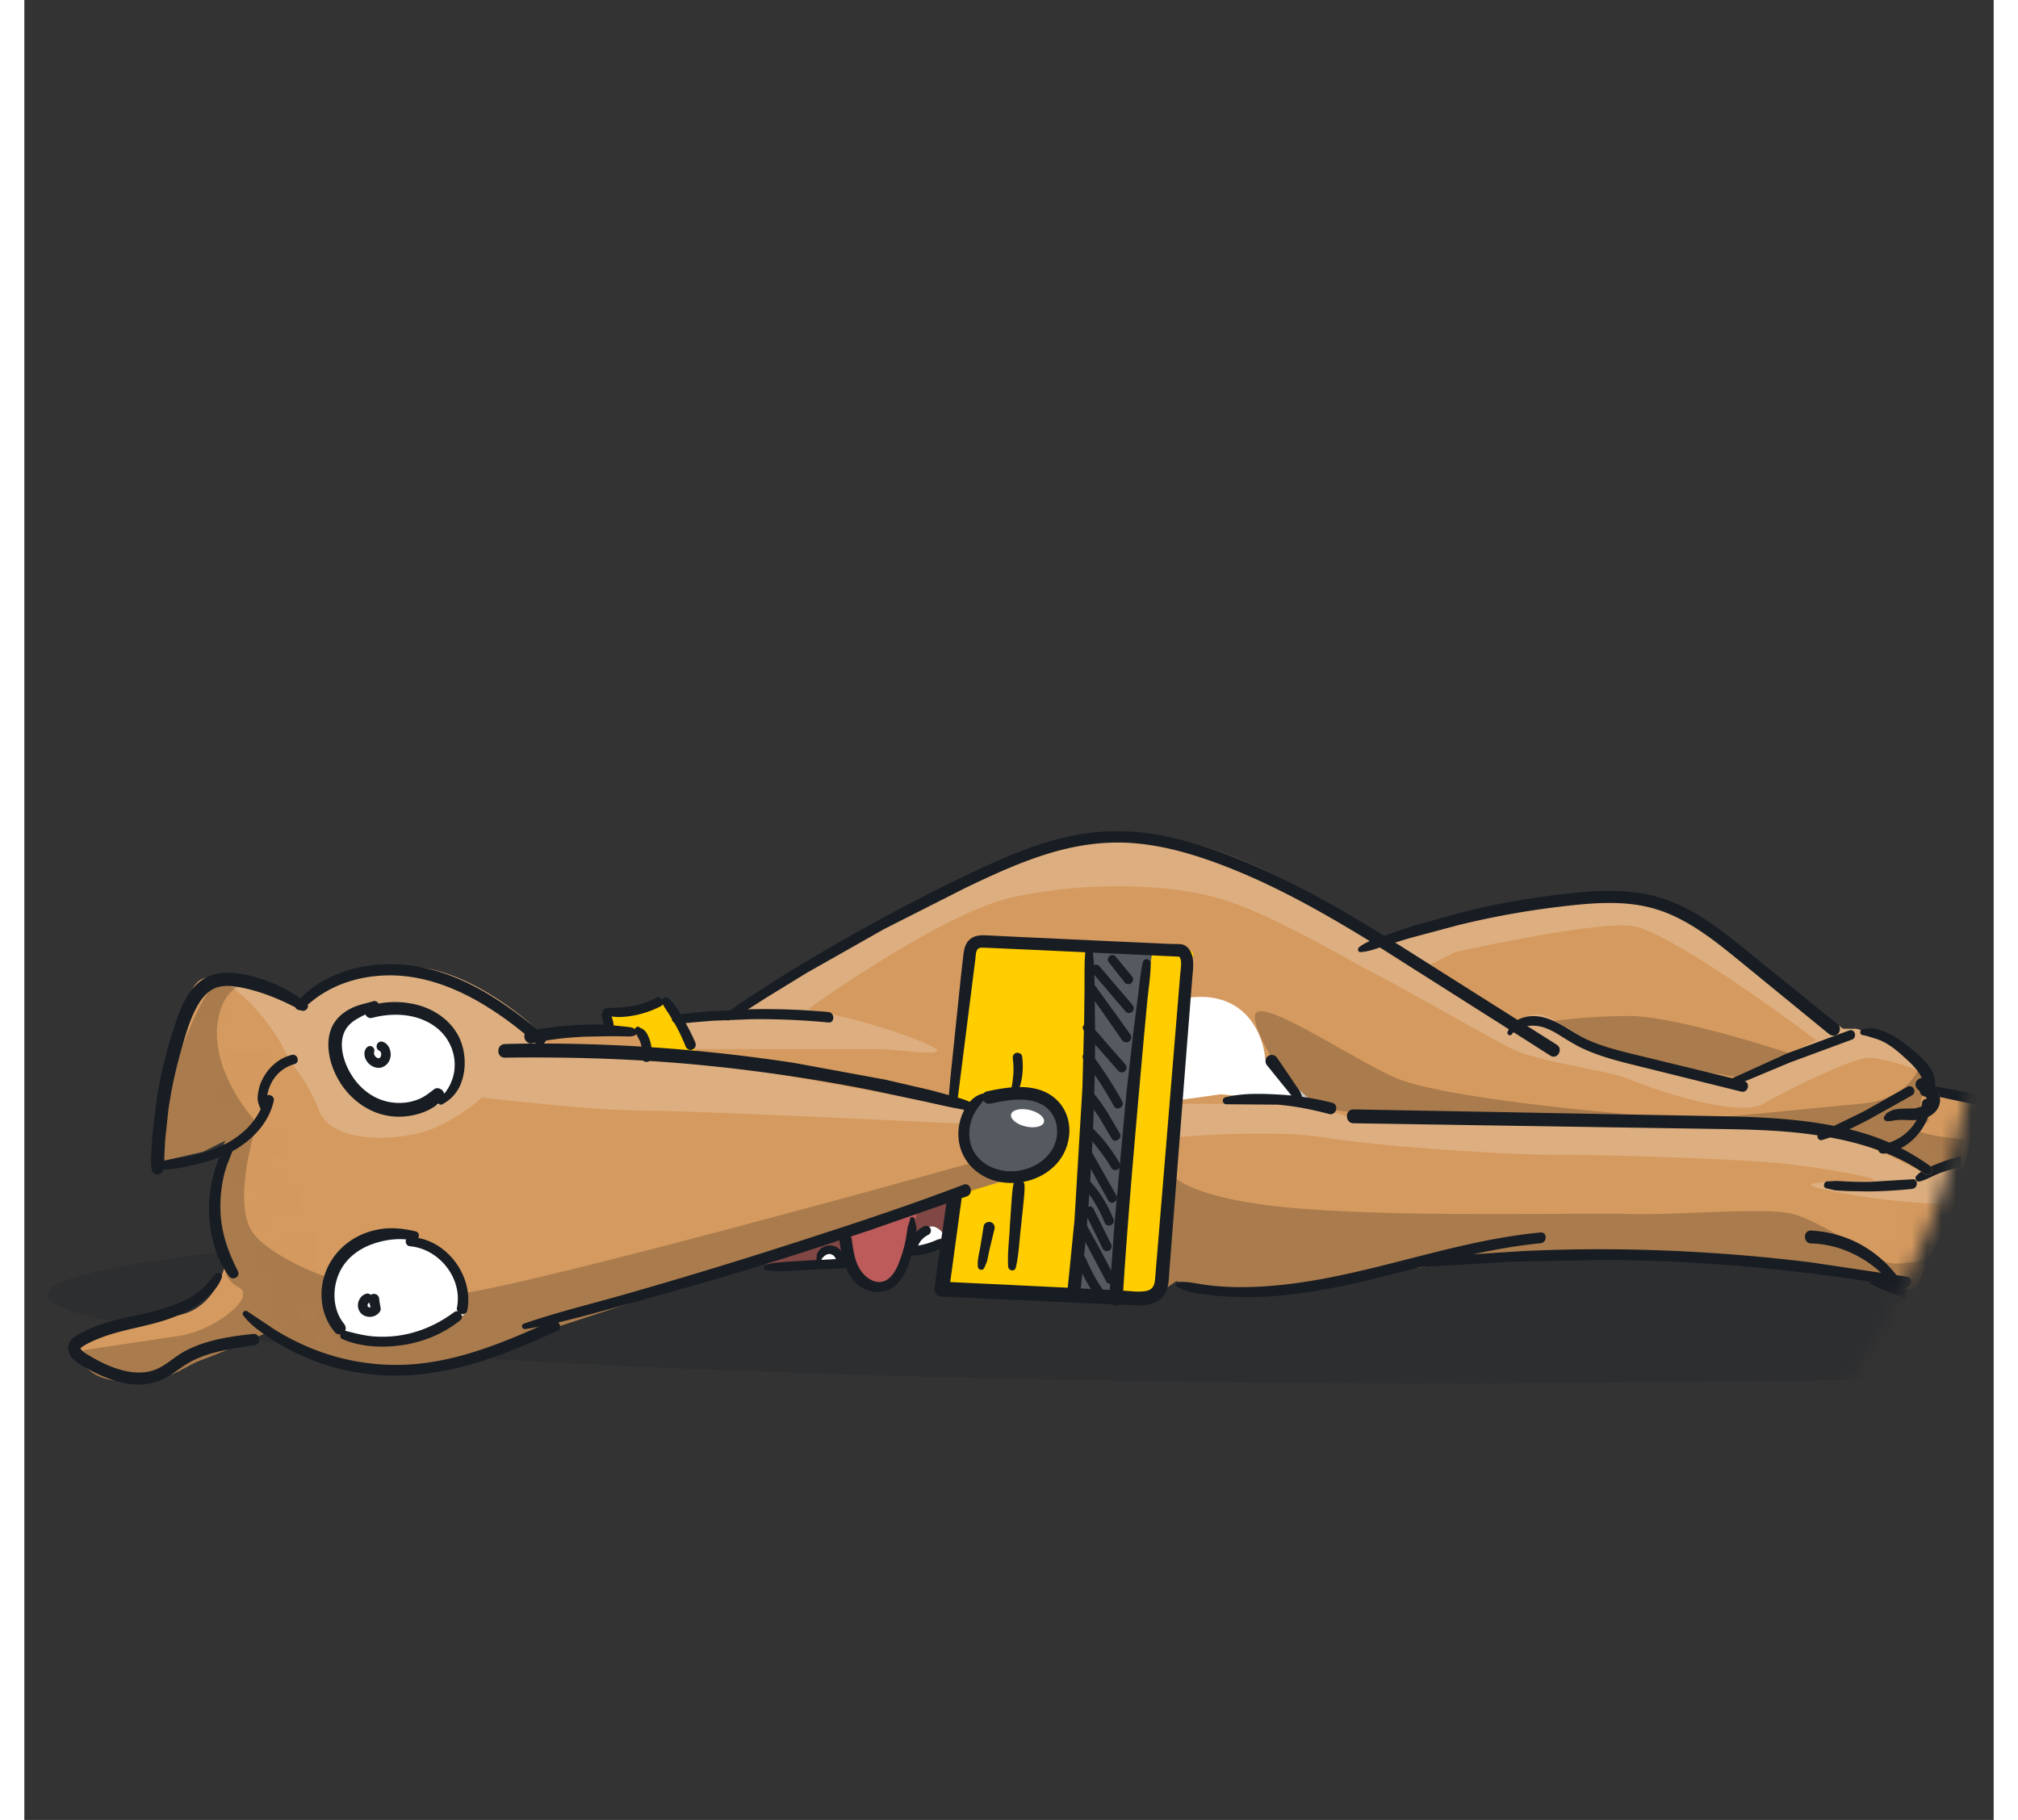 <svg xmlns="http://www.w3.org/2000/svg" width="102" height="92" viewBox="0 0 132 122" fill="none"><rect x="0" y="0" width="132" height="122" fill="#333333" stroke="none"/><mask id="A" maskUnits="userSpaceOnUse" x="0" y="0" width="132" height="122" mask-type="alpha"><path d="M43.877 115.122c-15.318-7.855-24.562-23.404-28.23-40.354-3.6-16.637-.756-33.84 9.227-47.571C35.356 12.778 50.712 2.048 68.327 1.044l.904-.043c18.854-.712 37.078 7.876 48.802 22.652 11.673 14.712 15.435 34.254 10.79 52.47-4.494 17.624-17.565 31.547-34.175 39.171-16.083 7.382-34.673 7.93-50.411.011l-.361-.183zM56.698 1.595C43.421 5.59 31.993 14.853 23.66 26.315c-10.263 14.117-13.159 31.768-9.479 48.77 3.578 16.533 12.412 31.937 27.098 40.334l-39.97 2.997V4.218l55.39-2.622z" fill="#effafe" stroke="#5a6ded" stroke-width="1.5"/></mask><g mask="url(#A)"><path opacity=".2" d="M1.559 86.787c0 3.291 42.875 5.959 95.765 5.959l26.235-.226 5.5-11.356-31.735-.335c-52.89 0-95.765 2.668-95.765 5.959z" fill="#181d23"/><path d="M39.123 68.644l8.3-.642C53.346 63.899 67.768 55.8 73.812 55.8s14.081 4.852 17.344 7.278a103.61 103.61 0 0 1 7.768-2.355c3.32-.856 7.91-.714 9.79-.535 1.467.089 4.725 2.463 6.171 3.639l7.023 5.138h.851c.39.036.575.341 2.022.769s2.695 2.335 2.66 3.298a65.74 65.74 0 0 0 3.448.679c-.276 1.93-1.029 6.189-1.829 7.789s-1.876 4-2.314 5c-.818-.203-1.525-.417-1.965-.624-1.596-.749-10.534-1.284-12.662-1.82s-13.088.535-15.323.535-12.237 2.034-15.322 2.034c-2.469 0-3.866-.5-4.256-.749l-1.064.749-13.088-6.636-28.091 9.205c-1.986.928-6.789 2.804-10.109 2.89s-6.916-1.891-8.3-2.89c-1.029.464-3.384 1.499-4.575 1.927-1.49.535-2.128 1.498-4.788 1.498s-3.192-.963-3.724-2.034 3.299-2.141 6.384-2.355c2.469-.171 3.44-2.497 3.618-3.639 0-.464-.106-1.841-.532-3.639s.177-3.746.532-4.495l-1.49.749-3.299.749c.106-1.249.489-4.174 1.17-5.887.851-2.141.638-5.931 2.128-6.466 1.192-.428 5.533.936 6.81 1.757.674-.821 2.958-2.483 6.704-2.569s7.874 3.175 9.47 4.816l4.15-.963z" fill="#d59a5f"/><g fill="#fff"><g style="mix-blend-mode:overlay" opacity=".2"><path d="M124.78 69.734c-1.447-.428-1.632-.734-2.022-.769h-.851l-1.804.769-5.219 2.656-8.947-2.066c-1.476-.59-3.542-2.323-4.427-2.323-.708 0-1.476.428-1.771.642l-5.607-3.927-2.976-1.639c-3.263-2.426-11.3-7.278-17.344-7.278s-20.465 8.099-26.389 12.202l-4.15.321 1.277 2.002h12.691c1.476 0 6.198.821 2.656-.59-2.833-1.129-6.099-1.848-7.378-2.066 2.951-2.134 9.798-6.617 13.576-7.48 4.722-1.079 10.329-.987 13.871 0s8.854 4.234 10.624 5.119 7.378 4.132 9.149 5.017 6.493 1.424 7.969 2.066 7.158 2.568 8.853 1.605 5.948-3.081 7.083-3.081c.909 0 2.659.59 3.42.885-.472-.869-1.335-1.785-2.284-2.066zm-89.806-.127c-1.596-1.641-5.725-4.902-9.47-4.816s-6.03 1.748-6.704 2.569c-1.277-.82-5.618-2.185-6.81-1.757 1.97-.295 4.575 3.041 5.409 4.722s1.401 1.744 2.361 4.132 5.744 2.001 7.673 1.18c1.544-.656 2.808-1.651 3.246-2.066 2.459.295 8.087.885 10.92.885s15.491.59 21.466.885l.669-.885c-4.525-.885-14.225-2.715-16.822-2.951l-11.938-1.18v-.717zm92.466 9.098c-1.145-.618-3.854-1.977-5.533-2.462-2.099-.606-12.429-1.492-15.97-1.197-2.833.236-12.395.098-16.822 0-.787-.35-2.833-1.051-4.722-1.051h-2.92-3.868l-.388 2.248c2.097-.191 6.999-.459 9.832 0 3.541.574 11.805 1.165 15.641 1.165s12.265.295 15.174.59 7.518 1.18 5.78 1.18-5.745 0-2.872.59a44.93 44.93 0 0 0 8.287.948l1-2.719-2.619.707z"/><path d="M121.907 68.965l-7.023-5.138-1.864-1.176-4.307-2.463c-1.88-.178-6.47-.321-9.79.535l-7.768 2.355 2.976 1.639 1.771-.89c3.05-.687 9.68-2.003 11.805-1.767s9.149 5.214 12.395 7.673l1.804-.769z"/></g><path d="M83.175 70.999l3.299 2.997-6.278-.642-9.151 1.284-6.597-3.639c2.128-.714 7.576-2.483 12.343-3.853s6.243 1.998 6.384 3.853z"/></g><g fill="#ffcd00"><path d="M39.017 67.734l.372 1.445h1.968l.532 1.498h3.245l-2.128-3.693-1.968.749c-.681.214-1.632.089-2.022 0zm24.526-4.709l13.939.589c1.277.054.887.558.532.803l-2.128 22.637-14.205-.856.851-6.154 4.256-1.177c-.993-.321-3.096-1.113-3.565-1.713s-.195-2.212 0-2.943l-.958-.428 1.277-10.757z"/></g><g fill="#555a60"><path d="M63.117 76.457c-.638-1.284.266-1.927.958-2.997 5.533-1.284 5.32.856 5.639 2.622s-1.17 2.355-3.511 2.729-2.447-1.07-3.086-2.355zm8.087.589v-13.86l4.416.535-1.224 8.027-.958 14.984h-2.979c.248-1.944.745-6.604.745-9.686z"/></g><ellipse cx="1.131" cy=".569" rx="1.131" ry=".569" transform="matrix(.975 .224 -.221 .975 66.267 74.151)" fill="#fff"/><path d="M62.479 80.149l-13.088 4.495c.319.125 1.234.375 2.341.375 1.383 0 3.299-.375 6.438-.803l3.724-.696.585-3.371z" fill="#814744"/><path d="M57.319 86.25c-1.447.128-2.146-2.283-2.314-3.505l4.815-1.472c-.231 1.605-1.053 4.849-2.501 4.977z" fill="#bd5b5b"/><g opacity=".2" fill="#000"><path fill-rule="evenodd" d="M63.065 79.989l-28.091 9.205c-1.986.928-6.789 2.804-10.109 2.89s-6.916-1.891-8.3-2.89c-1.029.464-3.384 1.499-4.575 1.927-.45.161-.821.362-1.195.563-.864.466-1.736.935-3.593.935-2.66 0-3.192-.963-3.724-2.034l6.792-1.017c2.429-.321 5.338-2.622 4.114-3.264-.827-.434-.978-1.102-.941-1.514a3.66 3.66 0 0 0 .037-.198c0-.464-.106-1.841-.532-3.639s.177-3.746.532-4.495l-1.49.749-3.299.749c.106-1.249.489-4.174 1.17-5.887l.408-1.06c.828-2.184 1.942-5.121 3.21-5.576.581-.209 1.555.048 2.549.462-.885-.225-2.741.009-3.081 2.749s1.632 5.566 2.66 6.636c-.567 1.712-1.436 5.555-.372 7.225 1.33 2.087 8.14 5.03 13.939 4.228 4.639-.642 24.81-6.118 34.316-8.776l3.245.803-3.671 1.231z"/><path d="M107.595 74.691c-4.185-.339-13.194-1.306-15.748-2.462-3.192-1.445-9.257-5.619-9.364-4.121-.085 1.199 2.093 4.424 3.192 5.887a24.54 24.54 0 0 0 5.48.695h16.439zm17.557 2.515l1.499-1.663c.009-.019.024-.035.044-.049.497-.036 1.341-.246.745-.803s-.248-1.338 0-1.659a5.34 5.34 0 0 0-.316-1.969c-.108.87-1.078 2.676-4.1 2.932l-9.949.963 8.832.91c1.149.3 2.642 1.017 3.245 1.338zm-23.249-8.669c.815-.143 3.096-.428 5.692-.428s8.353 1.712 10.907 2.569l-3.618 1.552-6.703-1.166s-5.09-1.813-6.278-2.526zm-25.75 18.088l1.064-.749c.39.25 1.788.749 4.256.749 3.086 0 13.088-2.034 15.322-2.034s13.194-1.07 15.323-.535 11.066 1.07 12.662 1.82c.461.216 1.215.442 2.083.653l.71-2.114c-1.249.254-2.257.411-2.793.176-1.224-.535-4.469-2.73-6.225-3.211s-8.087.107-10.96 0-15.375.268-22.824-.428c-5.959-.556-7.839-1.873-8.034-2.462l-.585 8.135z"/><path d="M125.152 77.206l2.714 1.498c.322-.123.965-.324 1.693-.456l.5-1.859-1.289-.147c-1.851-.266-2.19-.552-2.119-.7l-1.499 1.663z"/></g><g fill="#fff"><path d="M21.087 70.678c-.479-2.622 1.915-3.157 4.097-3.157 2.429-.323 3.565 1.659 4.044 2.729s.213 1.338-.479 2.783-1.809 1.124-3.565 1.284-3.618-1.017-4.097-3.639zm-.639 16.108c-.053-2.194 2.128-3.639 4.735-3.907 3.277 0 4.31 3.425 4.416 5.138-.638.517-2.213 1.606-3.405 1.82s-3.405-.089-4.363-.268c-.443-.196-1.341-1.028-1.383-2.783zm40.222-4.549c-.468.129-.763 1.088-.851 1.552l1.915-.91c-.16-.268-.596-.771-1.064-.642zm-7.236 2.408c0-.285.096-.856.479-.856s.798.392.958.589l-1.437.268z"/></g><g fill="#181d23"><path d="M23.379 67.121c-.467.141-.937.223-1.383.43s-.839.494-1.132.884c-.646.858-.565 2.061-.229 3.028.649 1.868 2.32 3.334 4.344 3.394 1.044.03 2.337-.321 3.037-1.149.143-.169.18-.4.034-.582-.124-.156-.394-.25-.573-.113-.319.242-.619.488-.991.648a3.39 3.39 0 0 1-1.113.267c-.783.051-1.539-.145-2.196-.573s-1.173-1.062-1.509-1.772c-.332-.698-.537-1.596-.242-2.341.161-.404.471-.7.839-.918.398-.237.839-.449 1.284-.582.394-.12.227-.74-.171-.621z"/><path d="M28.031 74.018a2.65 2.65 0 0 0 1.299-1.571c.229-.7.242-1.459.073-2.174-.385-1.618-1.804-2.675-3.388-2.985-.965-.188-1.958-.145-2.9.139-.511.156-.3.939.22.803 1.35-.353 2.87-.293 4.064.494 1.055.695 1.627 1.952 1.398 3.206-.116.625-.473 1.318-.991 1.704-.225.169-.032.529.225.385zm-5.119-3.747c-.186.244-.128.599.028.843.165.259.426.432.732.466.291.032.556-.122.721-.353a.96.96 0 0 0 .158-.646c-.034-.293-.176-.586-.456-.717-.081-.036-.161-.058-.248-.032-.075.021-.156.079-.193.148-.075.143-.047.366.116.443a.58.58 0 0 1 .079.045c.041.028-.073-.062-.021-.015l.032.032c.021.023.045.071-.015-.024l.026.036c.015.026.03.051.041.079l-.032-.077a.76.76 0 0 1 .045.165l-.011-.086a.67.67 0 0 1 0 .184l.011-.086a.77.77 0 0 1-.038.156c-.017.051.041-.088.011-.023-.004.011-.011.019-.015.03s-.015.026-.024.038-.041.056 0 .004.006-.008-.004.002-.017.019-.028.028c-.021.019-.062.038.026-.019l-.032.021-.034.019c-.06.03.056-.019.03-.011-.032.008-.062.019-.096.023l.086-.011a.43.43 0 0 1-.128 0l.086.011a.57.57 0 0 1-.101-.023c-.013-.004-.071-.028-.011-.002s.004 0-.009-.006l-.045-.028c-.024-.015-.069-.06.011.011l-.069-.062a.48.48 0 0 1-.036-.041c-.036-.041.047.069.017.023l-.056-.09c-.006-.011-.011-.023-.017-.036.049.096.019.043.009.015s-.017-.066-.024-.1l.011.086a.55.55 0 0 1 0-.128l-.011.086.019-.186-.011.081a.31.31 0 0 1 .011-.051c.036-.143-.034-.289-.169-.347-.058-.023-.128-.034-.191-.015-.081.03-.13.075-.18.139zm3.304 12.271c-.751-.173-1.492-.267-2.258-.16-.758.103-1.489.375-2.121.809-1.252.864-2.003 2.311-1.909 3.843.051.852.349 1.646.903 2.294.148.171.441.152.593 0 .173-.173.143-.415 0-.593-.952-1.179-.788-3.058.178-4.182.529-.616 1.224-1.01 1.995-1.243s1.654-.332 2.45-.148c.4.092.571-.529.169-.621z"/><path d="M21.328 89.771c1.254.55 2.774.595 4.109.385 1.374-.216 2.707-.777 3.79-1.656.3-.244-.103-.773-.417-.539-1.036.77-2.196 1.305-3.469 1.532a7.79 7.79 0 0 1-1.907.096c-.646-.045-1.25-.212-1.875-.368-.317-.079-.554.409-.231.55z"/><path d="M25.859 83.546c1.947.175 3.529 2.153 3.14 4.102-.09.452.601.644.691.191.46-2.305-1.434-4.849-3.831-4.905-.4-.009-.387.578 0 .612zm-7.21-15.894c.409-.353.8-.698 1.256-.987.445-.282.918-.526 1.412-.713.987-.374 2.035-.556 3.09-.567 2.345-.023 4.578.847 6.551 2.067a22.91 22.91 0 0 1 3.321 2.502c.39.351.969-.244.571-.571-2.012-1.654-4.1-3.216-6.583-4.092-2.213-.779-4.693-.918-6.923-.131-1.183.417-2.388 1.119-3.133 2.153-.195.272.212.533.437.338z"/><path d="M18.914 67.252c-1.051-.875-2.324-1.455-3.638-1.806-1.278-.343-2.684-.439-3.715.533-.894.841-1.278 2.129-1.639 3.264a29.8 29.8 0 0 0-1.027 4.291l-.297 2.41-.077 1.203c-.019.432-.071.886.036 1.308.094.372.653.368.749 0 .088-.332.071-.666.081-1.006l.056-1.053.21-1.977a29.88 29.88 0 0 1 .847-3.972c.317-1.109.636-2.315 1.269-3.294.255-.392.597-.747 1.04-.92.561-.218 1.198-.143 1.774-.026 1.412.289 2.701.843 3.966 1.522.289.152.64-.246.366-.475z"/><path d="M8.999 78.397c.877.045 1.798-.16 2.645-.368.817-.199 1.628-.477 2.365-.89 1.278-.717 2.384-1.87 2.709-3.334.09-.402-.516-.573-.618-.171-.338 1.331-1.338 2.361-2.523 3-.687.372-1.438.616-2.196.796-.805.193-1.658.255-2.442.524-.238.088-.197.43.06.443z"/><path d="M16.201 74.179c.009-.167.045-.33.058-.494.013-.146.024-.285.058-.428a2.72 2.72 0 0 1 .355-.858 2.47 2.47 0 0 1 1.429-1.064c.4-.107.231-.715-.171-.618-.762.184-1.404.698-1.815 1.357-.195.312-.349.672-.417 1.036-.036.193-.071.402-.056.597.017.205.092.392.171.578.088.205.379.081.387-.105zm-2.656 2.604c-.46.58-.71 1.374-.895 2.087-.193.747-.287 1.522-.27 2.292.036 1.511.42 3.144 1.325 4.376.261.357.811.056.601-.351-.653-1.271-1.115-2.583-1.158-4.025a8.91 8.91 0 0 1 .176-2.106 8.46 8.46 0 0 1 .27-.984l.404-1.023c.077-.248-.282-.481-.454-.265zm1.121 11.383c.411.561.965.967 1.53 1.361a14.97 14.97 0 0 0 1.808 1.074 15.3 15.3 0 0 0 3.98 1.346c2.955.569 5.922.193 8.766-.73 1.697-.55 3.336-1.261 4.961-1.995.452-.203.06-.873-.389-.668-2.739 1.25-5.581 2.461-8.592 2.831a15 15 0 0 1-7.893-1.171c-.695-.308-1.372-.657-2.018-1.059l-1.885-1.258c-.158-.088-.389.101-.268.268zm49.615-14.864c-.621.124-1.081.67-1.337 1.224a3.49 3.49 0 0 0-.319 1.853c.158 1.442 1.248 2.521 2.649 2.827 1.438.315 3.058-.154 4.013-1.305s1.072-2.96-.007-4.087c-1.222-1.278-3.21-.997-4.757-.651-.535.12-.306.924.225.817 1.104-.225 2.48-.509 3.514.096 1.017.593 1.22 1.967.653 2.945-.597 1.032-1.834 1.56-2.996 1.49-1.121-.069-2.211-.74-2.5-1.868-.139-.546-.09-1.126.099-1.654.197-.548.574-.954.927-1.404.105-.133.011-.317-.163-.282z"/><path d="M63.669 74.031c-.411-.272-.933-.4-1.41-.537l-1.492-.409-3.064-.711-6.086-1.119c-4.105-.627-8.241-1.031-12.391-1.205-2.337-.096-4.678-.128-7.015-.062-.586.017-.589.92 0 .914 4.13-.056 8.254.058 12.369.424a115.68 115.68 0 0 1 12.181 1.755l3.383.717 1.714.377a16.91 16.91 0 0 0 .813.158c.154.028.302.069.454.103.145.032.287.013.434.004.218-.011.295-.285.109-.409zM33.593 89.097c1.986-.334 3.929-.88 5.87-1.406l5.808-1.631c3.848-1.106 7.663-2.331 11.458-3.61l6.433-2.245c.499-.171.272-.976-.218-.787-3.754 1.434-7.589 2.69-11.413 3.921a343.3 343.3 0 0 1-11.496 3.49c-2.185.618-4.398 1.158-6.544 1.9-.233.081-.139.409.103.368z"/><path d="M59.372 81.71c-.03.216-.137.402-.173.618l-.099.651a8.2 8.2 0 0 1-.306 1.194c-.203.601-.488 1.408-1.113 1.689-.578.261-1.222-.158-1.564-.616-.462-.616-.556-1.453-.659-2.193-.032-.225-.319-.349-.518-.295-.24.066-.33.293-.295.518.206 1.303.597 2.917 2.082 3.276.633.154 1.273.008 1.742-.452.475-.467.734-1.141.94-1.759a8.28 8.28 0 0 0 .315-1.278l.075-.614c.006-.253-.084-.454-.107-.698-.015-.165-.293-.237-.319-.041z"/><path d="M49.678 85.127c.839.182 1.77.045 2.619.009l2.677-.122c.443.009.419-.725 0-.672-.884.111-1.789.109-2.677.167l-1.337.086c-.422.032-.88.066-1.282.199-.152.049-.175.295 0 .334zm9.405-1.044l.295.068c.107.021.206.017.313.009a4.25 4.25 0 0 0 .636-.09 5.94 5.94 0 0 0 1.168-.402c.158-.073.197-.3.116-.439-.094-.163-.28-.188-.439-.116a5.37 5.37 0 0 1-1.014.338l-.546.111-.118.019c-.069.011-.116.036-.182.053-.077.019-.15.049-.227.071-.182.047-.193.332-.002.377z"/><path d="M62.541 73.809l1.205-9.521c.023-.199.013-.584.21-.71.101-.064.252-.051.366-.049l.653.028 2.346.103 4.8.223 5.44.255-.21-.056c.304.197.152.871.13 1.16l-.148 1.81-.312 3.779-.614 7.454-.618 7.484c-.039.419-.167.687-.597.772-.488.096-1.025.007-1.515-.019l-3.741-.199-8.442-.407.501.501.813-5.96c.036-.261-.064-.524-.342-.601-.227-.062-.567.077-.601.342l-.854 6.088c-.047.329.126.618.484.636l13.003.586c.8.023 1.71-.131 2.048-.963.182-.447.173-.967.21-1.445l.128-1.65.503-6.442.507-6.495.255-3.249.126-1.596c.036-.456.109-.922.047-1.378-.051-.368-.233-.794-.603-.944-.229-.092-.552-.053-.8-.064l-.854-.039-3.199-.145-6.506-.304-1.652-.081c-.441-.021-.914-.066-1.286.22-.364.278-.441.721-.49 1.147l-.178 1.59-.67 6.469-.143 1.59c-.028.338.556.422.604.079z"/><path d="M74.977 64.489c-.175.715-.223 1.453-.319 2.181l-.287 2.217-.507 4.438-.8 8.785-.351 4.982c-.036.58.867.578.903 0 .37-5.866.901-11.717 1.427-17.572l.227-2.429c.081-.841.231-1.688.229-2.532 0-.295-.449-.366-.522-.071zm-3.871-.599c-.066.758-.036 1.52-.043 2.281l-.026 2.228-.116 4.509-.533 8.898-.505 5.07c-.028.235.221.437.437.437.257 0 .411-.201.437-.437.661-5.939 1.034-11.916 1.014-17.893l-.03-2.547c-.019-.85-.009-1.704-.118-2.547-.043-.325-.488-.34-.518 0z"/><path d="M70.511 84.304c.034.12.041.246.086.364l.169.4.342.696a10.39 10.39 0 0 0 .843 1.299c.105.137.276.21.439.116.135-.079.221-.3.116-.439a10.46 10.46 0 0 1-.832-1.278l-.336-.672-.135-.312c-.056-.135-.141-.248-.201-.379-.128-.282-.569-.081-.49.206zm.201-1.888c.265.597.578 1.171.884 1.748l.914 1.731c.193.366.747.041.554-.323l-.914-1.731-.944-1.712c-.199-.321-.642-.043-.494.287zm.407-1.076l1.166 2.373c.077.156.297.199.439.116.158-.092.193-.282.116-.439l-1.179-2.365c-.079-.15-.287-.195-.428-.113-.158.092-.184.274-.113.428zm-.298-1.993c.648.766 1.203 1.639 1.571 2.577.064.161.214.274.396.225.154-.043.289-.233.225-.396-.413-1.046-1.001-2.001-1.804-2.793-.255-.25-.612.122-.387.387zm.075-2.243c.49 1.162 1.147 2.256 1.751 3.362.197.364.753.039.554-.323l-1.838-3.234c-.073-.105-.197-.158-.319-.105-.103.045-.197.182-.148.3zm.133-1.252c.666.77 1.308 1.554 1.83 2.431.212.355.766.032.554-.323-.546-.914-1.192-1.791-1.997-2.493-.267-.233-.618.118-.387.385zm.034-2.345l.963 1.359.845 1.438c.193.366.747.041.554-.323l-.858-1.46c-.312-.477-.642-.959-1.027-1.382-.229-.25-.676.084-.477.368zm-.081-2.519a25.48 25.48 0 0 1 2.048 3.161c.199.362.753.039.554-.323-.604-1.102-1.288-2.159-2.048-3.161-.105-.137-.276-.21-.439-.115-.135.079-.22.3-.116.439zm-.002-1.962c.312.516.762.959 1.16 1.41l1.194 1.357c.118.129.336.12.454 0 .13-.13.111-.321 0-.454l-1.177-1.338c-.387-.441-.758-.931-1.218-1.297-.103-.081-.235-.109-.347-.021a.27.27 0 0 0-.066.342zm.344-2.56c.342.558.743 1.085 1.117 1.622l1.124 1.62c.105.15.297.218.462.122.148-.086.229-.315.122-.462l-1.169-1.631-1.186-1.635c-.214-.27-.646.077-.471.364zm.274-1.254l2.219 2.602c.118.128.336.12.454 0 .135-.135.107-.317 0-.454l-2.219-2.602c-.113-.133-.338-.116-.454 0-.13.131-.111.321 0 .454zm1.07-.736l1.104 1.406c.105.131.345.118.454 0 .128-.139.113-.315 0-.454l-1.087-1.318c-.096-.114-.285-.109-.396-.024-.105.084-.167.27-.075.389zm-8.31 20.48l.143-.332c.034-.098.053-.197.075-.297l.137-.65.315-1.291c.049-.197-.062-.409-.263-.462-.18-.049-.43.06-.462.263l-.216 1.344-.126.653-.053.359c-.009.12.004.233.004.351s.088.212.197.225c.122.015.208-.053.25-.163zm2.098.02c.21-.892.235-1.843.349-2.752l.143-1.367c.043-.471.111-.946.09-1.421-.017-.4-.638-.526-.73-.099-.096.447-.113.905-.15 1.361l-.096 1.421c-.038.922-.175 1.866-.118 2.788.017.28.441.37.511.069zm.109-11.777c.197-.351.282-.783.33-1.179a4.9 4.9 0 0 0-.017-1.213c-.024-.171-.244-.265-.396-.225-.186.051-.248.222-.225.396a5.43 5.43 0 0 1 .032 1.042l-.053.518-.092.546c-.026.231.319.3.422.116zM12.809 85.406c-.464.582-.939 1.143-1.596 1.517-.651.372-1.348.642-2.067.85-1.644.477-3.379.649-4.941 1.383-.351.165-.775.351-1.04.64-.308.336-.287.802-.024 1.156.248.332.623.537.976.738a10.86 10.86 0 0 0 1.151.569c.779.329 1.62.569 2.472.554.862-.013 1.624-.312 2.32-.811.4-.287.79-.571 1.231-.794a7.42 7.42 0 0 1 1.325-.499c.931-.261 1.896-.383 2.848-.535.424-.066.33-.798-.103-.753-1.582.163-3.219.409-4.635 1.175-.715.385-1.305 1.019-2.086 1.269-.725.231-1.489.16-2.211-.047-.768-.22-1.485-.584-2.168-.999-.15-.09-.31-.18-.424-.317-.098-.12-.094-.12.036-.21.317-.221.689-.383 1.044-.531 1.487-.616 3.109-.79 4.629-1.299.751-.252 1.496-.578 2.138-1.049s1.256-.993 1.549-1.761c.088-.231-.268-.443-.424-.246zm10.107 1.32a.74.74 0 0 0-.315.186c-.088.09-.143.191-.188.304-.036.092-.053.193-.053.291a.81.81 0 0 0 .084.355.74.74 0 0 0 .501.39.87.87 0 0 0 .644-.096.81.81 0 0 0 .152-.12c.032-.032.06-.071.088-.107.062-.083.066-.175.049-.272l-.075-.411.013.09-.028-.242c0-.064-.017-.126-.049-.182l-.056-.073c-.077-.084-.195-.114-.304-.099a.34.34 0 0 0-.235.135c-.069.088-.101.206-.064.315l.096.319.079.323.032-.25a.23.23 0 0 1-.032.047l.051-.064c-.019.026-.043.045-.066.064l.064-.049c-.032.023-.069.045-.105.06l.077-.032a.61.61 0 0 1-.137.036l.086-.011c-.051.006-.101.006-.152 0l.086.011a.5.5 0 0 1-.126-.034l.077.032c-.034-.015-.066-.032-.096-.056l.064.049a.47.47 0 0 1-.075-.073l.049.064c-.023-.03-.041-.062-.056-.096l.032.077c-.015-.036-.026-.075-.03-.115l.011.086a.61.61 0 0 1 0-.139l-.011.086a.61.61 0 0 1 .036-.135l-.032.077c.019-.043.041-.084.071-.122l-.049.064a.5.5 0 0 1 .099-.096l-.064.049a.45.45 0 0 1 .088-.051l-.075.032c.096-.036.163-.077.206-.152a.32.32 0 0 0 .032-.244c-.053-.158-.223-.272-.392-.221zm30.479-2.221a.49.49 0 0 1 .081-.195l-.069.069c-.071.041.079-.038.047-.019.043-.023.068-.06.101-.096-.021.026-.009.011.006-.004l.034-.036.045-.041c.049-.043-.045.026.011-.006l.086-.051a.42.42 0 0 1 .053-.028c.058-.032-.056.017.006-.004l.096-.028.038-.006-.036.006c.011.004.049-.002.06-.002l.049.002c.011 0 .019.002.03.002l-.028-.004.105.028c.051.017-.039-.019-.007-.004l.053.028.043.026.026.017c.017.013.011.009-.019-.015.023.002.064.058.081.075.006.009.032.026.032.039l-.015-.019.017.026.058.094c.006.013.021.03.021.045l-.011-.023c.004.008.006.019.009.028a.55.55 0 0 1 .015.058c.015.056-.004-.058.002.004.015.146.118.285.278.278.152-.006.278-.122.278-.278 0-.464-.357-.894-.82-.971a.96.96 0 0 0-.678.139 1 1 0 0 0-.261.267.85.85 0 0 0-.069.122c-.038.088-.03.152-.015.242v-.103c-.026.098-.036.201-.026.302.009.075.051.139.131.148.062.008.141-.032.158-.107zm6.431-.846c.021-.056-.028.06-.002.007.006-.011.013-.024.017-.036.011-.019.002-.011-.026.026l.047-.06c.019-.03.032-.066.045-.1.004-.011.024-.058.002-.009s0 .002.004-.009l.039-.081c.026-.051.056-.101.088-.148l.051-.073c.021-.03-.047.058-.013.019l.032-.038c.075-.088.158-.163.246-.238.047-.041-.064.047-.013.011l.032-.024.075-.049a1.41 1.41 0 0 1 .158-.086.32.32 0 0 0 .148-.193c.021-.077.011-.18-.032-.248-.101-.156-.276-.193-.439-.116-.272.128-.494.327-.676.565a1.81 1.81 0 0 0-.193.321 1.79 1.79 0 0 0-.092.231c-.011.034-.004.079-.017.111.002-.015.006-.03.009-.045l-.013.092-.011.094c-.011.135.111.25.235.265.143.021.246-.064.297-.191zM40.961 69.086l.049.103c.002.004.015.026.011.023l.004-.03c-.006.026-.006.049 0 .075.013.096.062.193.105.28l.116.218.023.053c-.013-.03-.009-.021 0 .004l.045.124.06.225.021.113c.008.038-.004-.047.002.015l.006.058a2.1 2.1 0 0 1 .007.233c0 .043-.004.088-.007.13l-.006.058c-.004.053.013-.077-.002.015-.026.165.043.353.225.396.154.034.366-.047.396-.225a2.52 2.52 0 0 0-.081-1.19c-.06-.182-.135-.379-.244-.539a.79.79 0 0 0-.25-.248c-.032-.021-.066-.032-.105-.034-.047-.006-.049-.006-.004 0 .034.011.043.009.021-.002-.011-.009-.024-.015-.034-.021-.038-.026-.079-.047-.12-.069-.156-.088-.317.079-.238.233zm-1.506-.172v-.043c0-.017.006-.056-.004.006l-.062.107c.113-.092.122-.276.096-.409-.015-.071-.036-.141-.056-.21l-.109-.411c-.043-.163-.231-.278-.396-.225a.33.33 0 0 0-.225.396l.111.419.053.201c.045.139.18.329.344.308l-.068-.008a1.33 1.33 0 0 0-.099-.06l-.019-.021.013.021c.006.013.015.024.021.036.047.077.15.126.24.099a.22.22 0 0 0 .158-.208z"/><path d="M38.937 68.041c.621.199 1.284.148 1.915.034a6.46 6.46 0 0 0 1.811-.623c.368-.19.043-.745-.323-.554-.511.265-1.059.449-1.626.552s-1.143.092-1.714.137c-.257.019-.319.37-.062.454z"/><path d="M42.765 67.26c.126.253.287.473.439.711l.419.695a12.1 12.1 0 0 1 .691 1.457c.077.195.265.319.477.229s.255-.308.169-.501c-.227-.52-.488-1.023-.773-1.515s-.58-1.021-.995-1.408c-.229-.216-.565.056-.428.332zm-1.688 1.858c-.223-.265-.494-.261-.82-.3l-.882-.092c-.623-.053-1.245-.053-1.87-.034-1.239.036-2.453.203-3.675.394-.548.086-.327.976.233.847 1.156-.265 2.36-.385 3.544-.439l1.765-.032.882.011c.325.013.554.043.82-.165.064-.047.045-.139.002-.19z"/><path d="M43.604 68.546c.073.006.135.047.21.058.114.015.25-.009.366-.013.21-.006.417-.034.627-.056l1.31-.107 2.575-.103a47.22 47.22 0 0 1 5.198.218c.449.043.447-.661 0-.702a47.29 47.29 0 0 0-5.252-.186l-2.626.131-1.256.113-.606.075-.357.073c-.092.026-.15.083-.237.115-.216.077-.173.362.049.383z"/><path d="M47.27 68.382c.888-.473 1.725-1.038 2.577-1.573l2.575-1.579 5.211-2.951 5.391-2.729c1.757-.845 3.533-1.671 5.395-2.262 1.875-.595 3.807-.912 5.776-.777s3.899.67 5.746 1.35c3.709 1.37 7.171 3.336 10.527 5.406l10.478 6.645 1.344.856c.462.293.888-.441.428-.732l-10.746-6.795c-3.394-2.117-6.863-4.141-10.574-5.654-1.858-.758-3.784-1.393-5.774-1.691s-3.989-.218-5.951.253c-1.922.46-3.754 1.226-5.541 2.054a114.47 114.47 0 0 0-5.429 2.707c-3.602 1.909-7.141 3.961-10.531 6.225a15.8 15.8 0 0 0-1.188.871c-.218.178.058.496.287.374zm33.295 5.643l3.469.028c1.158.101 2.298.325 3.418.625.488.131.695-.627.208-.755a18.36 18.36 0 0 0-3.576-.548c-1.186-.066-2.425-.103-3.583.182-.263.066-.201.464.064.469z"/><path d="M85.607 73.4c-.056-.118-.09-.229-.169-.336l-.218-.308-.407-.606-.835-1.226c-.133-.216-.419-.276-.623-.12s-.212.441-.043.633l.931 1.153.46.563.21.27a1.21 1.21 0 0 0 .146.169c.047.043.103.075.148.116.22.203.524-.047.4-.308zm42.123 4.755c-.925-.657-1.903-1.22-2.949-1.656s-2.132-.747-3.24-.976c-2.256-.467-4.567-.61-6.864-.678l-16.232-.304-9.346-.171c-.597-.015-.597.922 0 .929l16.448.259 8.111.126c2.255.034 4.526.098 6.758.458 2.34.375 4.743 1.065 6.733 2.395l.256.177c.318.222.622-.262.373-.517a.42.42 0 0 0-.049-.042zM77.301 86.27c.665.407 1.507.469 2.266.552.798.09 1.603.135 2.405.135 1.62 0 3.231-.182 4.826-.456 3.182-.543 6.277-1.481 9.416-2.215 1.785-.417 3.587-.768 5.412-.942.458-.043.465-.766 0-.723-6.433.604-12.472 3.332-18.95 3.636-.869.041-1.744.038-2.611-.03a15.84 15.84 0 0 1-1.31-.16c-.454-.075-.907-.16-1.368-.126-.169.015-.244.235-.088.33z"/><path d="M93.264 84.954l6.392-.372 6.41-.12c4.276.03 8.549.295 12.795.798 1.608.19 3.225.394 4.828.661l1.536.278.748.153c.509.109.71-.693.211-.768l-6.392-.954a115.65 115.65 0 0 0-6.433-.618c-4.299-.293-8.618-.353-12.922-.145l-3.642.233c-1.209.094-2.397.201-3.587.439-.24.045-.182.419.056.417zm27.534-5.29c.235.043.454.12.693.141l.736.041 1.424.023a29.43 29.43 0 0 0 2.893-.173c.407-.045.411-.687 0-.642l-2.842.173a29.89 29.89 0 0 1-1.372-.019l-.738-.038c-.25-.015-.488.026-.736.026-.255 0-.33.419-.058.469z"/><path d="M126.167 86.829c-.079-.661-.569-1.235-.995-1.723a7.75 7.75 0 0 0-1.524-1.337c-1.151-.775-2.499-1.203-3.879-1.278-.557-.03-.561.856 0 .867 1.224.026 2.418.411 3.462 1.044a7.28 7.28 0 0 1 1.413 1.119 6.37 6.37 0 0 1 .581.678l.031.041c.164.229.317.461.519.656l.069.063c.107.101.345.049.323-.13zM99.716 69.321c.186-.297.694-.484 1.027-.537a2.42 2.42 0 0 1 1.216.131c.467.169.888.445 1.308.708.447.28.903.541 1.386.753.976.43 2.001.708 3.033.967l3.475.862 3.919.972c.453.113.648-.591.192-.702l-7.355-1.791c-1.094-.267-2.204-.544-3.229-1.023-.961-.45-1.807-1.19-2.847-1.457-.466-.12-.969-.126-1.429.03-.221.075-.428.178-.608.332s-.27.372-.377.584c-.101.195.173.355.289.171zm20.787 7.101c1.072-.317 2.084-.839 3.077-1.346l2.955-1.652c.345-.233.043-.768-.329-.563l-2.904 1.639-2.992 1.46c-.253.137-.083.544.193.462z"/><path d="M114.363 72.889l4.025-1.68 4.101-1.515c.389-.133.222-.751-.172-.618l-4.147 1.534-4.002 1.817c-.244.137-.081.565.195.462zm8.84-3.502c.261.036.499.128.752.201.226.066.442.141.654.25.469.242.882.567 1.272.92.359.327.751.668 1.035 1.061.189.261.473.719.246.995-.141.171-.169.413 0 .582a.42.42 0 0 0 .583 0c.165-.162.262-.347.306-.542l.009-.041c.068-.367-.046-.766-.247-1.111-.31-.535-.788-.937-1.256-1.331-.482-.404-.993-.792-1.558-1.072-.276-.137-.572-.261-.875-.33s-.621-.026-.921.026c-.188.036-.194.364 0 .392z"/><path d="M124.971 75.138l.088-.043h-.231c.16.113.299.043.468.019l.336-.038c.251-.015.501.004.751.013.471.015.944-.043 1.357-.285.458-.27.736-.723.653-1.263v-.002c-.042-.266-.171-.489-.342-.683-.18-.205-.406-.376-.625-.53-.195-.137-.49-.036-.604.158-.13.223-.034.464.159.604.012.011.137.103.094.069l.107.088a2.26 2.26 0 0 1 .214.21l.045.051c-.024-.032-.022-.026.008.017l.064.113c-.034-.073.009.039.013.056.011.051.013.056.005.011a.58.58 0 0 1 0 .083c.002.086.025-.051-.007.032-.008.019-.053.114-.008.032l-.067.109-.032.045c.03-.038.03-.038-.002 0-.013.011-.096.084-.032.034l-.099.066-.143.077c-.075.036.032-.006-.053.021l-.259.075c-.015.002-.146.026-.075.017-.041.006-.079.008-.12.011l-.653.015c-.227.007-.466.015-.687.075-.111.03-.214.086-.308.135-.163.086-.276.167-.272.374l.114-.197-.122.094c-.199.156.055.447.265.336z"/><path d="M127.195 73.963c-.142 1.391-1.332 2.551-2.697 2.75-.171.026-.265.242-.225.396.052.184.223.248.396.225 1.663-.24 2.984-1.714 3.129-3.368.015-.163-.148-.302-.302-.302-.177-.002-.286.137-.301.3zM89.568 63.825c.574-.036 1.07-.24 1.609-.424l1.646-.503 3.326-.89c2.211-.539 4.455-.948 6.715-1.22 2.211-.265 4.526-.492 6.682.216 1.958.644 3.62 1.947 5.2 3.231l6.197 5.066c.182.152.443.178.621 0 .152-.152.186-.473 0-.621l-5.733-4.644c-1.637-1.329-3.296-2.699-5.256-3.527-2.155-.909-4.471-.886-6.756-.648a56.11 56.11 0 0 0-6.898 1.149l-3.807 1.046-1.823.623c-.629.233-1.278.394-1.815.809-.126.096-.109.349.092.336zm34.121 22.096c.016.07.063.135.152.182.617.324 1.266.584 1.934.793-.202-.195-.355-.427-.519-.656l-.031-.041-1.536-.278zm3.351-6.719c.48-.124.889-.387 1.351-.561a9.6 9.6 0 0 1 1.374-.402l.038-.717a9.97 9.97 0 0 0-1.541.477l-.483.198c.249.255-.055.739-.373.517l-.256-.177a2.01 2.01 0 0 0-.328.286c-.152.165-.006.437.218.379zm1.02-6.388l-.009.041c.171.194.3.417.342.683l.927.201 1.532.325v-.728l-1.096-.199-1.14-.21-.556-.115z"/></g></g></svg>